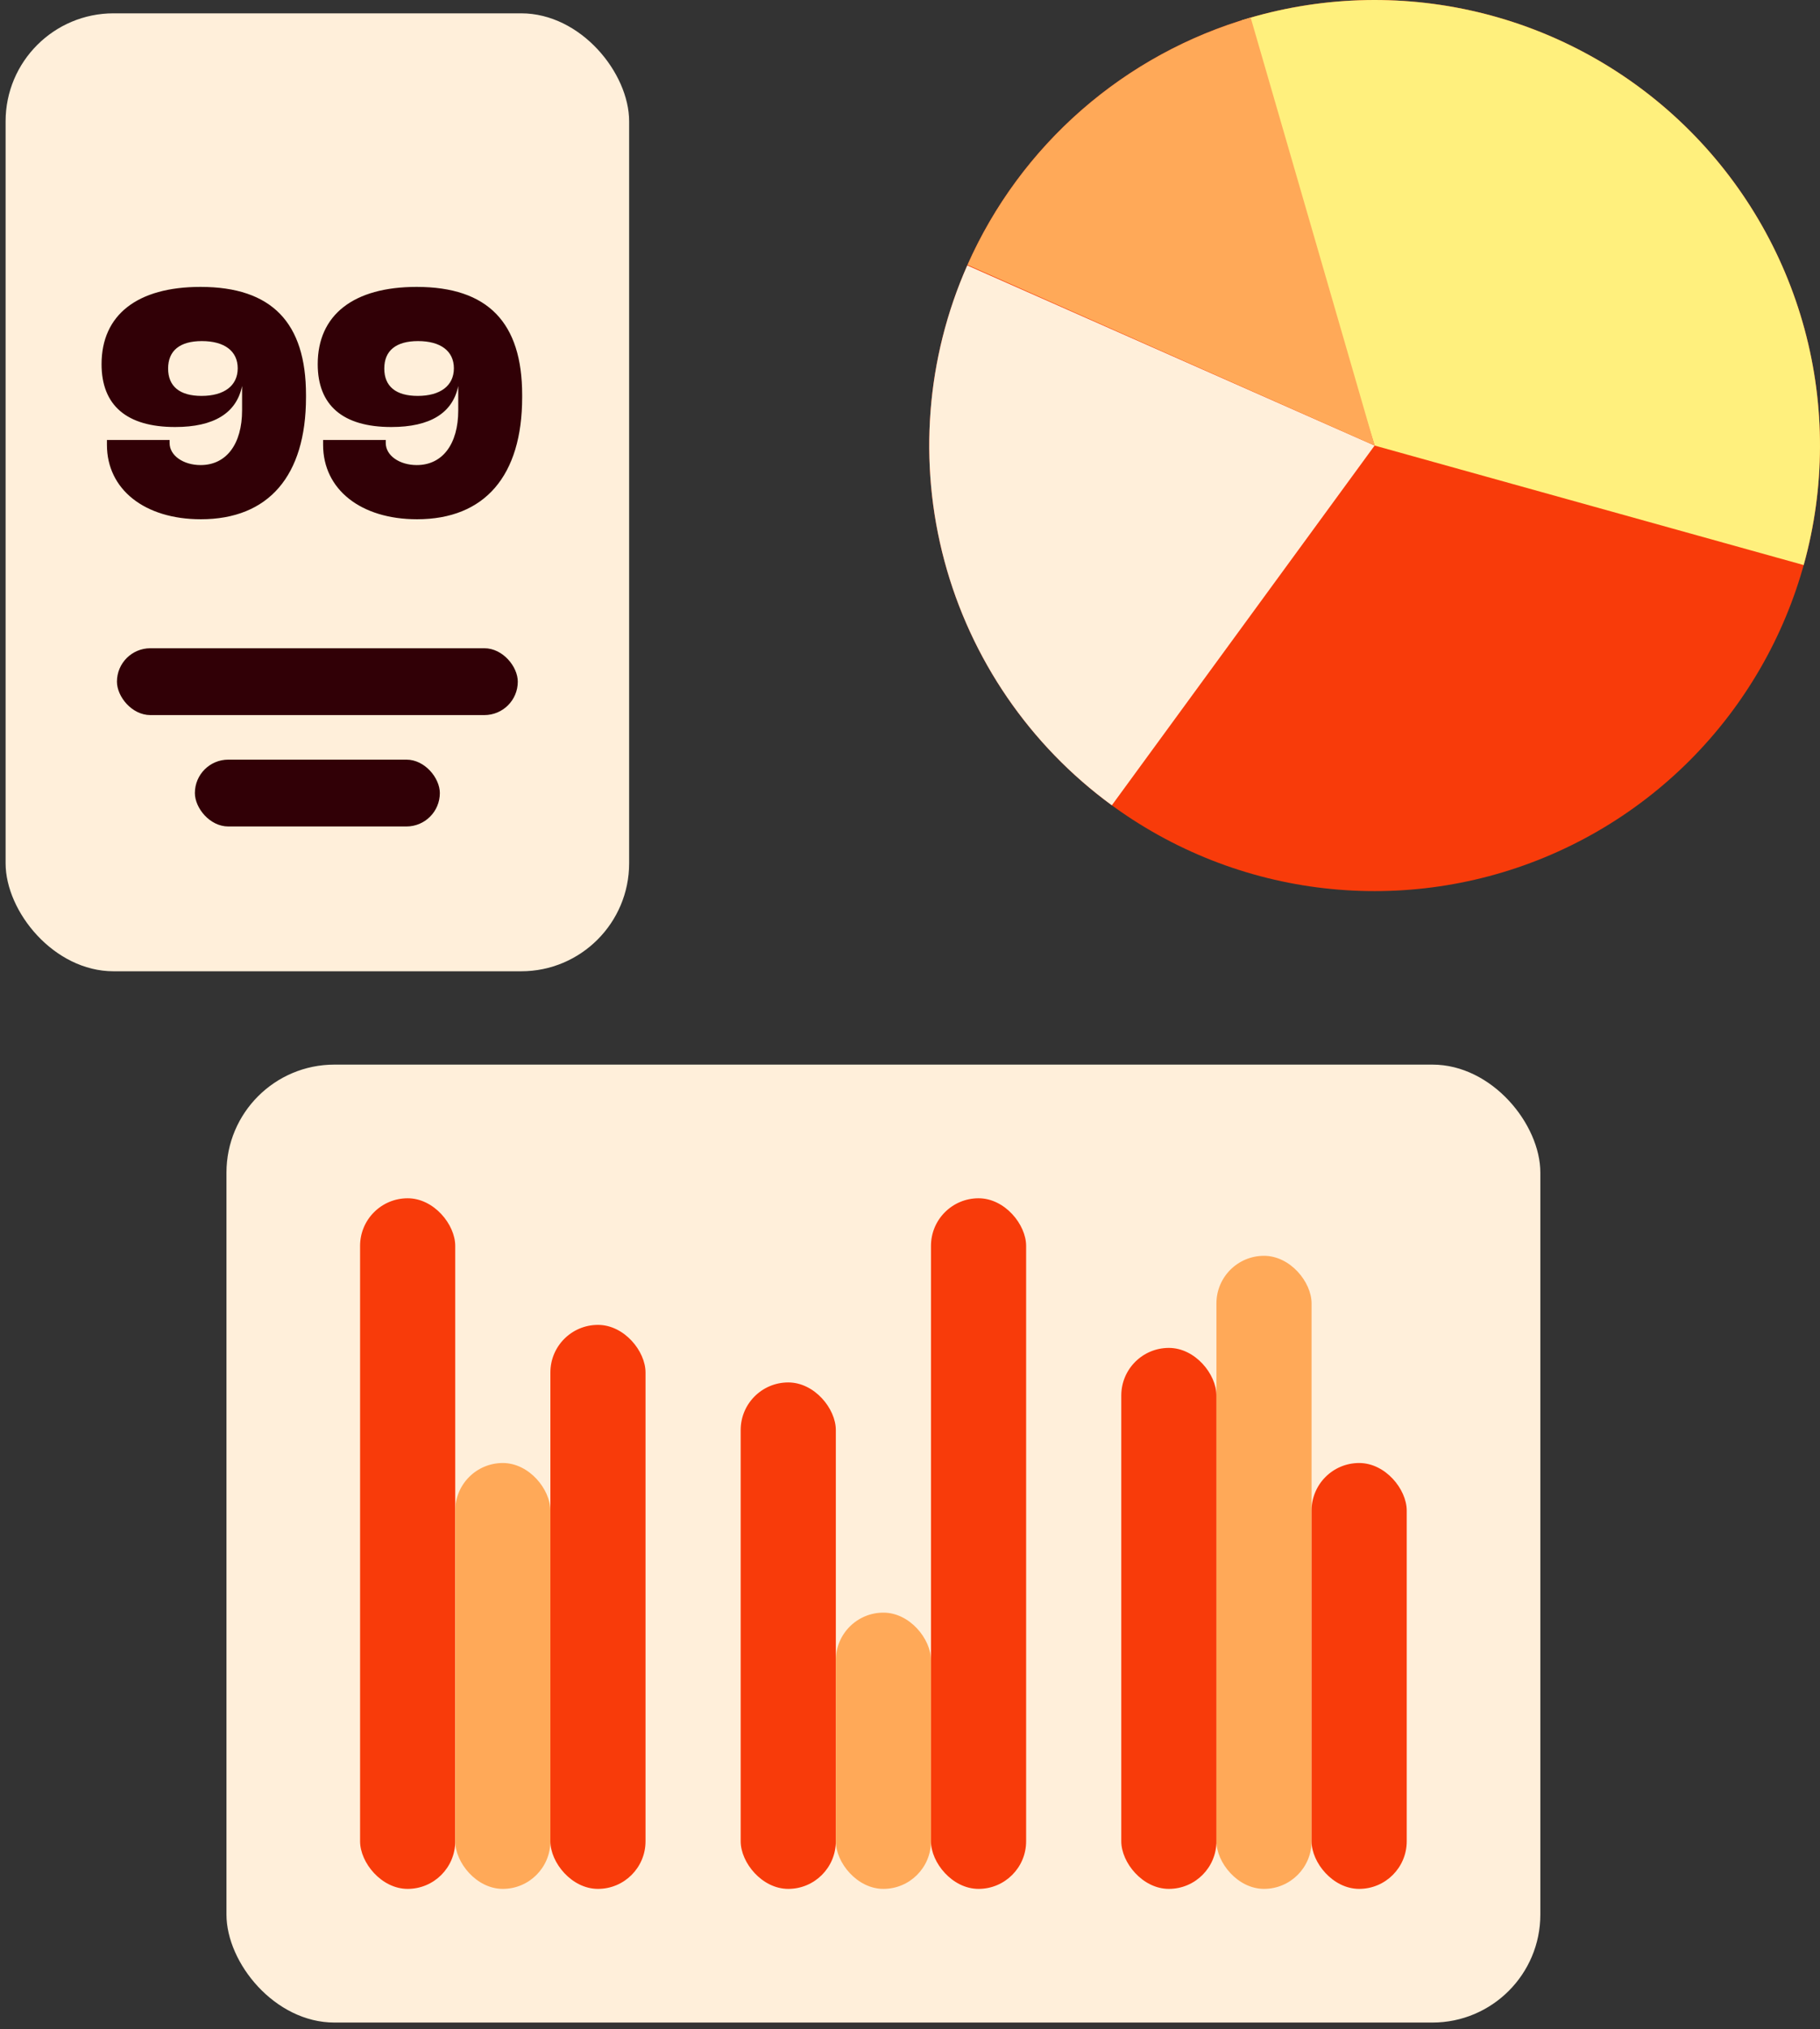 <?xml version="1.0" encoding="UTF-8"?> <svg xmlns="http://www.w3.org/2000/svg" width="236" height="263" viewBox="0 0 236 263" fill="none"><rect x="0" y="0" width="236" height="263" fill="#333333" stroke="none"/><circle cx="178.247" cy="57.753" r="57.753" fill="#F83B0A"></circle><path d="M125.425 34.403C120.097 46.456 119.051 59.969 122.461 72.698C125.871 85.427 133.532 96.607 144.172 104.383L178.247 57.753L125.425 34.403Z" fill="#FFEFDA"></path><path d="M233.884 73.242C236.67 63.234 236.705 52.661 233.986 42.635C231.267 32.609 225.894 23.503 218.433 16.274C210.972 9.046 201.7 3.964 191.593 1.563C181.486 -0.837 170.919 -0.467 161.005 2.634L178.247 57.753L233.884 73.242Z" fill="#FFF07D"></path><path d="M162.175 2.281C154.089 4.624 146.612 8.707 140.27 14.243C133.927 19.779 128.872 26.634 125.457 34.33L178.247 57.753L162.175 2.281Z" fill="#FFA958"></path><rect x="29.366" y="137.994" width="170.371" height="124.169" rx="14" fill="#FFEFDA"></rect><rect x="0.726" y="1.728" width="80.854" height="124.169" rx="14" fill="#FFEFDA"></rect><rect x="15.164" y="84.026" width="51.978" height="8.663" rx="4.331" fill="#310006"></rect><rect x="25.27" y="98.464" width="31.764" height="8.663" rx="4.331" fill="#310006"></rect><path d="M54.075 67.306C46.778 67.306 41.897 63.435 41.897 57.664V57.028H50.022V57.432C50.022 59.039 51.791 60.282 54.045 60.282C57.37 60.282 59.422 57.574 59.422 53.177V50.034C58.694 53.551 55.763 55.35 50.74 55.35C44.464 55.35 41.199 52.55 41.199 47.204C41.199 40.806 45.848 37.188 54.025 37.188C63.282 37.188 67.709 41.837 67.709 51.196V51.489C67.709 61.687 62.848 67.306 54.075 67.306ZM54.207 44.212C51.356 44.212 49.83 45.446 49.83 47.77C49.83 50.084 51.336 51.318 54.166 51.318C57.097 51.318 58.856 49.993 58.856 47.74C58.856 45.506 57.138 44.212 54.207 44.212Z" fill="#310006"></path><path d="M26.045 67.306C18.748 67.306 13.866 63.435 13.866 57.664V57.028H21.992V57.432C21.992 59.039 23.761 60.282 26.014 60.282C29.34 60.282 31.391 57.574 31.391 53.177V50.034C30.663 53.551 27.733 55.35 22.709 55.35C16.433 55.35 13.169 52.55 13.169 47.204C13.169 40.806 17.818 37.188 25.994 37.188C35.252 37.188 39.679 41.837 39.679 51.196V51.489C39.679 61.687 34.817 67.306 26.045 67.306ZM26.176 44.212C23.326 44.212 21.8 45.446 21.8 47.77C21.8 50.084 23.306 51.318 26.136 51.318C29.067 51.318 30.825 49.993 30.825 47.74C30.825 45.506 29.107 44.212 26.176 44.212Z" fill="#310006"></path><rect x="46.692" y="155.32" width="12.338" height="89.517" rx="6.169" fill="#F83B0A"></rect><rect x="59.03" y="189.635" width="12.338" height="55.202" rx="6.169" fill="#FFA958"></rect><rect x="71.368" y="171.731" width="12.338" height="73.106" rx="6.169" fill="#F83B0A"></rect><rect x="96.044" y="179.191" width="12.338" height="65.646" rx="6.169" fill="#F83B0A"></rect><rect x="108.382" y="209.03" width="12.338" height="35.807" rx="6.169" fill="#FFA958"></rect><rect x="120.72" y="155.32" width="12.338" height="89.517" rx="6.169" fill="#F83B0A"></rect><rect x="145.397" y="174.715" width="12.338" height="70.122" rx="6.169" fill="#F83B0A"></rect><rect x="157.735" y="162.779" width="12.338" height="82.057" rx="6.169" fill="#FFA958"></rect><rect x="170.073" y="189.635" width="12.338" height="55.202" rx="6.169" fill="#F83B0A"></rect></svg> 